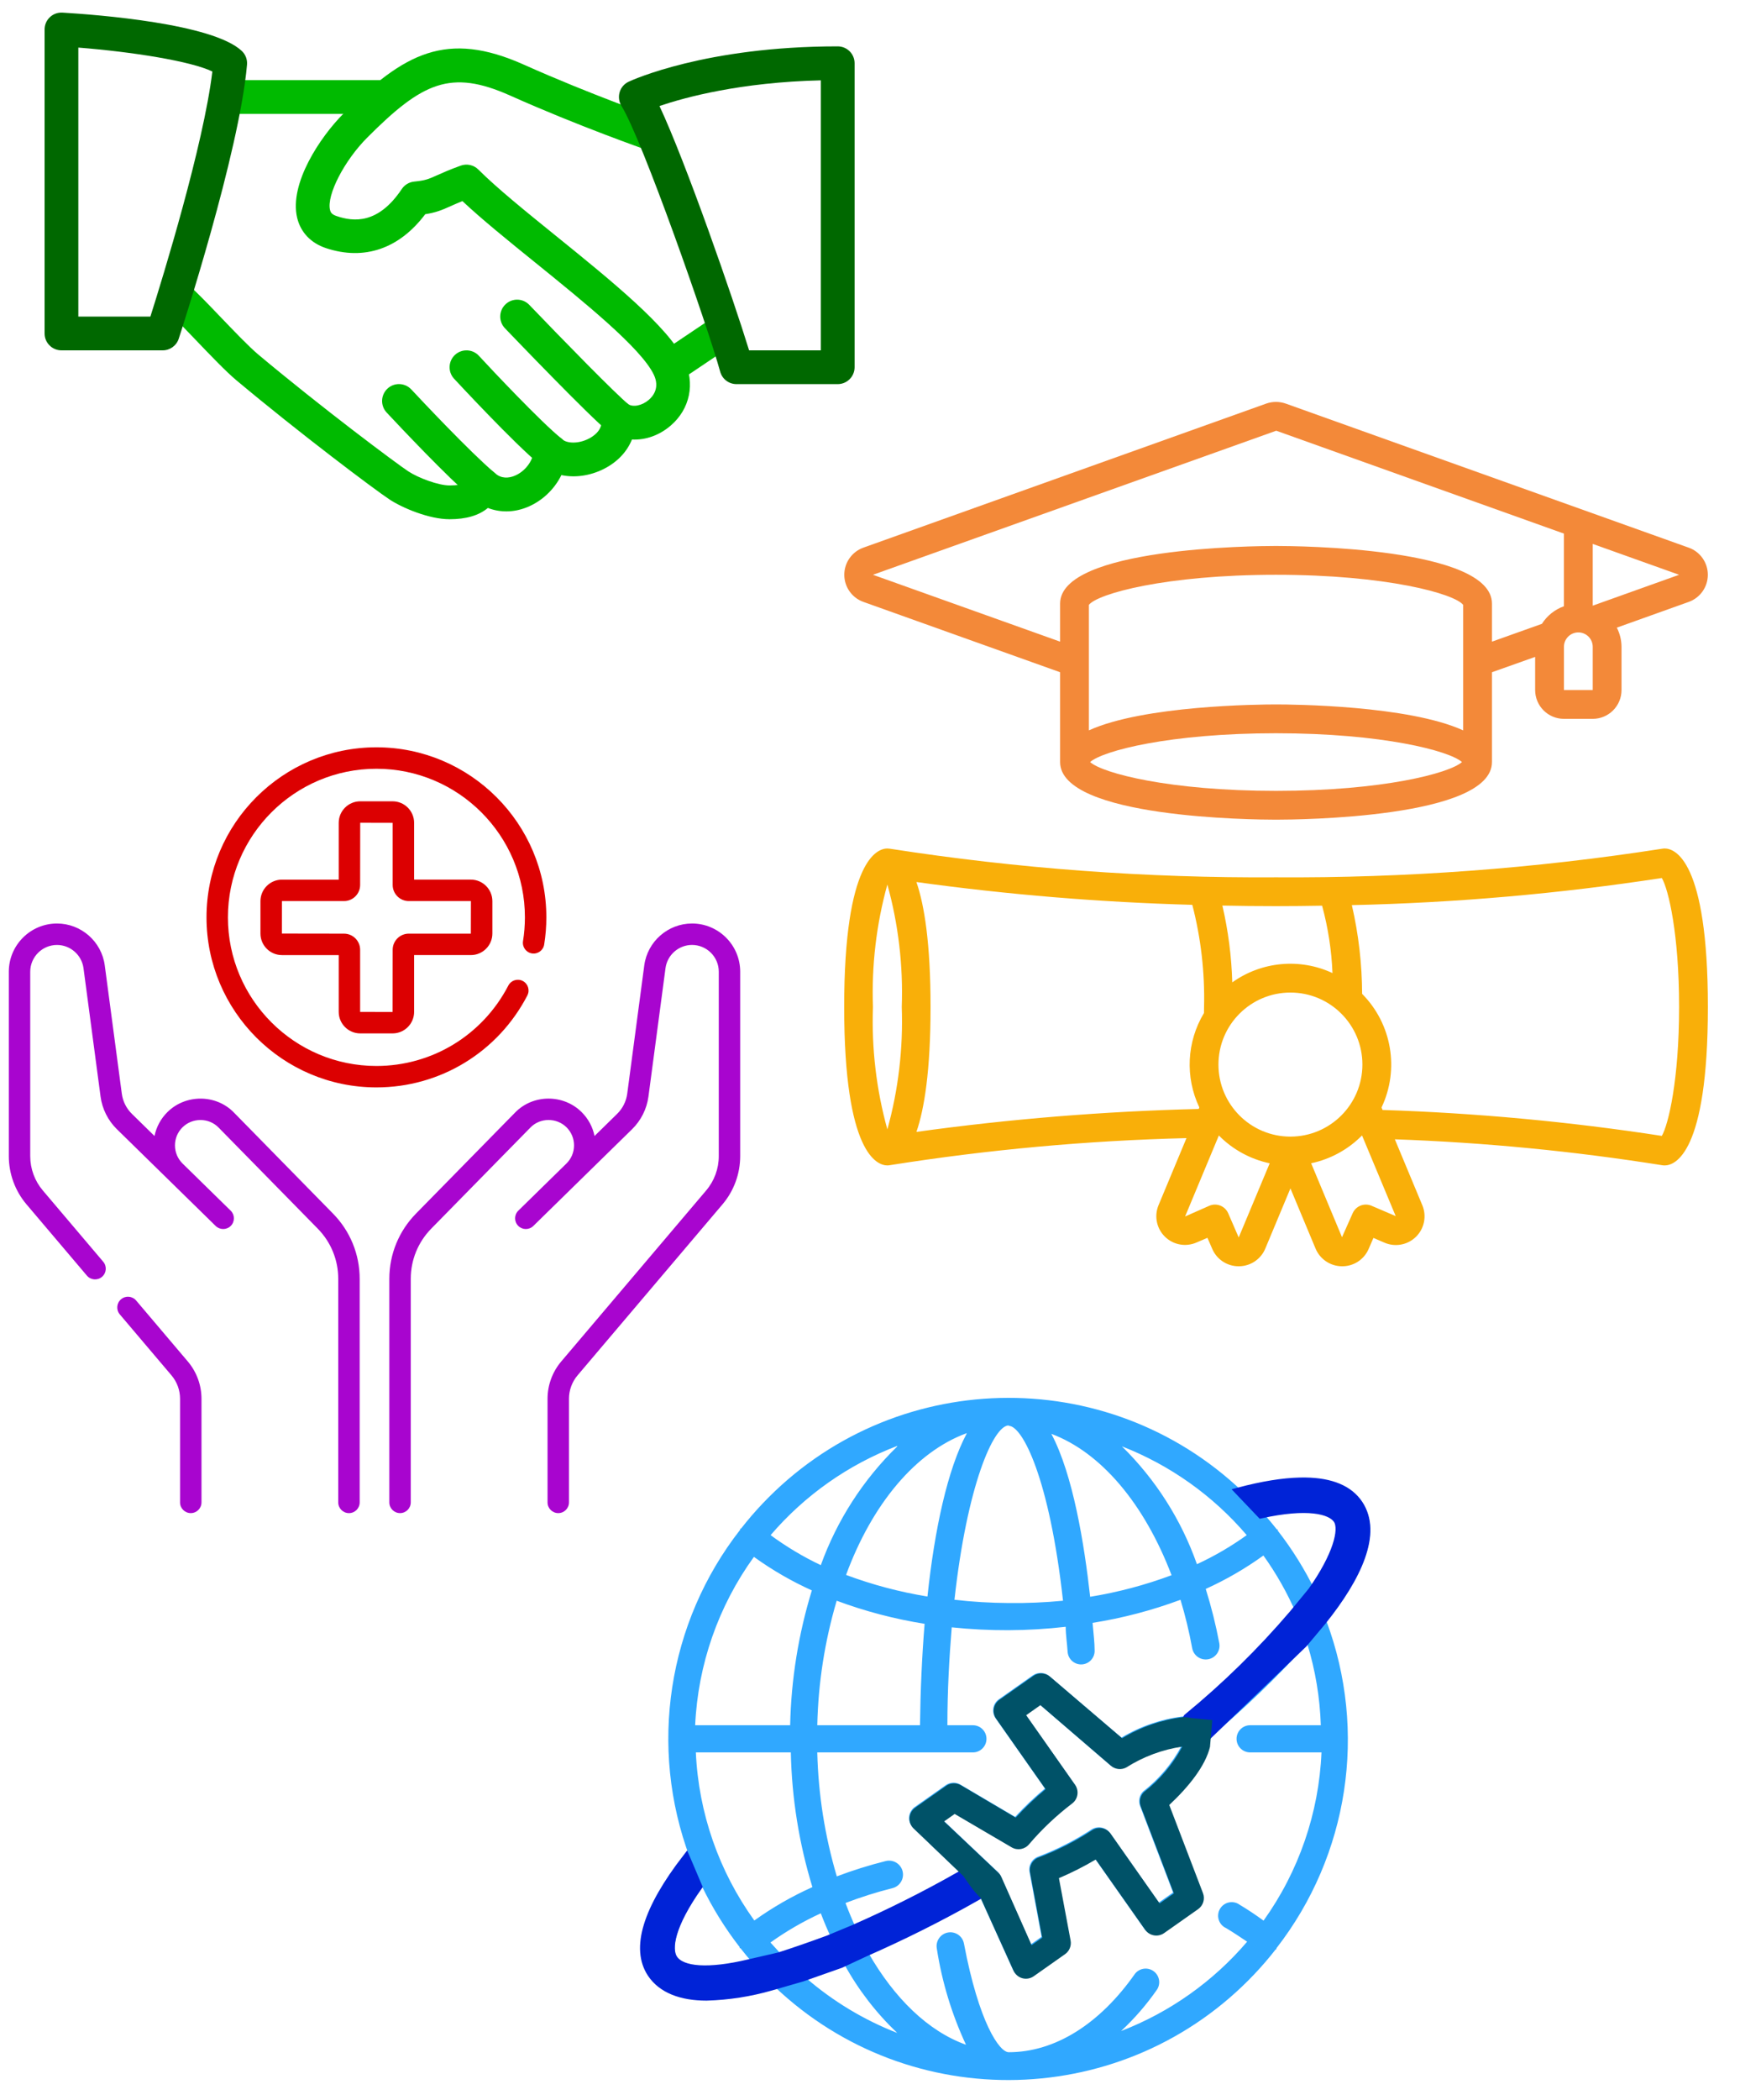 <?xml version="1.0" encoding="UTF-8" standalone="no"?>
<svg
   xmlns:dc="http://purl.org/dc/elements/1.1/"
   xmlns:cc="http://creativecommons.org/ns#"
   xmlns:rdf="http://www.w3.org/1999/02/22-rdf-syntax-ns#"
   xmlns:svg="http://www.w3.org/2000/svg"
   xmlns="http://www.w3.org/2000/svg"
   xmlns:sodipodi="http://sodipodi.sourceforge.net/DTD/sodipodi-0.dtd"
   xmlns:inkscape="http://www.inkscape.org/namespaces/inkscape"
   width="122.082mm"
   height="147.221mm"
   viewBox="0 0 122.082 147.221"
   version="1.1"
   id="svg4832"
   inkscape:version="1.0 (4035a4fb49, 2020-05-01)"
   sodipodi:docname="portal.svg">
  <defs
     id="defs4826" />
  <sodipodi:namedview
     inkscape:snap-global="false"
     id="base"
     pagecolor="#ffffff"
     bordercolor="#666666"
     borderopacity="1.0"
     inkscape:pageopacity="0.0"
     inkscape:pageshadow="2"
     inkscape:zoom="0.60952537"
     inkscape:cx="682.35621"
     inkscape:cy="198.52473"
     inkscape:document-units="mm"
     inkscape:current-layer="layer1"
     inkscape:document-rotation="0"
     showgrid="false"
     inkscape:pagecheckerboard="true"
     fit-margin-top="0"
     fit-margin-left="0"
     fit-margin-right="0"
     fit-margin-bottom="0"
     inkscape:window-width="1920"
     inkscape:window-height="1017"
     inkscape:window-x="1912"
     inkscape:window-y="-8"
     inkscape:window-maximized="1" />
  <g
     inkscape:label="Ebene 1"
     inkscape:groupmode="layer"
     id="layer1"
     transform="translate(-49.278,-29.519)">
    <g
       transform="matrix(0.111,0,0,0.111,52.406,19.746)"
       id="g2554">
      <g
         id="g2434">
	<g
   id="g2432">
		<path
   style="fill:#00ba00;fill-opacity:1"
   d="m 404.267,315.41 c -10.048,-20.949 -45.995,-50.027 -80.725,-78.123 -19.371,-15.659 -37.675,-30.464 -49.344,-42.133 -2.923,-2.944 -7.296,-3.883 -11.157,-2.496 -7.189,2.603 -11.627,4.608 -15.125,6.165 -5.333,2.389 -7.125,3.2 -14.315,3.925 -3.179,0.32 -6.037,2.027 -7.808,4.672 -15.083,22.549 -30.699,20.629 -41.131,17.131 -3.328,-1.109 -3.925,-2.539 -4.245,-3.904 -2.24,-9.365 9.003,-31.168 23.573,-45.739 34.667,-34.688 52.544,-43.371 90.304,-26.496 42.837,19.157 85.76,34.155 86.187,34.304 5.611,1.941 11.648,-1.003 13.589,-6.571 1.92,-5.568 -1.003,-11.648 -6.571,-13.589 -0.427,-0.149 -42.496,-14.848 -84.48,-33.643 -48.917,-21.867 -75.755,-7.467 -114.091,30.891 -14.592,14.592 -34.411,44.117 -29.291,65.771 2.197,9.216 8.683,16.043 18.325,19.221 24.171,7.979 46.229,0.341 62.656,-21.461 6.784,-1.045 10.475,-2.581 16.021,-5.077 2.005,-0.896 4.352,-1.941 7.467,-3.2 12.203,11.456 28.672,24.789 46.016,38.805 31.36,25.365 66.923,54.123 74.923,70.763 3.947,8.213 -0.299,13.568 -3.179,16.021 -4.224,3.627 -10.005,4.779 -13.141,2.581 -3.456,-2.368 -7.957,-2.517 -11.52,-0.384 -3.584,2.133 -5.589,6.165 -5.141,10.304 0.725,6.784 -5.483,10.667 -8.171,12.011 -6.827,3.456 -13.952,2.859 -16.619,0.384 -2.987,-2.773 -7.275,-3.584 -11.072,-2.176 -3.797,1.429 -6.443,4.928 -6.827,8.981 -0.64,6.997 -5.824,13.717 -12.587,16.341 -3.264,1.237 -8,1.984 -12.245,-1.899 -2.645,-2.389 -6.315,-3.307 -9.749,-2.475 -3.477,0.853 -6.272,3.371 -7.488,6.72 -0.405,1.067 -1.323,3.627 -11.307,3.627 -7.104,0 -19.883,-4.8 -26.133,-8.939 -7.488,-4.928 -54.443,-39.957 -94.997,-73.92 -5.696,-4.8 -15.552,-15.083 -24.256,-24.171 -7.723,-8.064 -14.784,-15.381 -18.411,-18.453 -4.544,-3.84 -11.264,-3.264 -15.04,1.259 -3.797,4.501 -3.243,11.243 1.259,15.04 3.307,2.795 9.707,9.557 16.768,16.917 9.515,9.941 19.349,20.224 25.963,25.771 39.723,33.259 87.467,69.163 96.981,75.413 7.851,5.163 24.768,12.416 37.867,12.416 10.517,0 18.603,-2.411 24.213,-7.125 7.509,2.923 16.043,2.944 24.256,-0.256 9.707,-3.755 17.685,-11.328 22.208,-20.501 8.405,1.792 18.027,0.533 26.773,-3.861 8.555,-4.309 14.741,-10.901 17.813,-18.603 8.491,0.448 17.237,-2.56 24.469,-8.768 12.247,-10.474 15.617,-26.772 8.535,-41.471 z"
   id="path2430" />

	</g>

</g>
      <g
         id="g2440">
	<g
   id="g2438">
		<path
   style="fill:#00ba00;fill-opacity:1"
   d="m 213.333,138.663 h -96 c -5.888,0 -10.667,4.779 -10.667,10.667 0,5.888 4.779,10.667 10.667,10.667 h 96 c 5.888,0 10.667,-4.779 10.667,-10.667 0,-5.888 -4.779,-10.667 -10.667,-10.667 z"
   id="path2436" />

	</g>

</g>
      <g
         id="g2446">
	<g
   id="g2444">
		<path
   style="fill:#00ba00;fill-opacity:1"
   d="m 435.52,292.711 c -3.307,-4.885 -9.92,-6.229 -14.805,-2.901 l -31.189,20.949 c -4.885,3.285 -6.187,9.92 -2.901,14.805 2.069,3.051 5.44,4.715 8.875,4.715 2.027,0 4.096,-0.576 5.931,-1.813 l 31.189,-20.949 c 4.884,-3.286 6.185,-9.92 2.9,-14.806 z"
   id="path2442" />

	</g>

</g>
      <g
         id="g2452">
	<g
   id="g2450">
		<path
   style="fill:#00ba00;fill-opacity:1"
   d="m 369.301,343.613 c -7.637,-6.016 -41.792,-40.981 -62.912,-62.997 -4.075,-4.267 -10.837,-4.416 -15.083,-0.32 -4.267,4.075 -4.395,10.837 -0.32,15.083 5.483,5.717 53.845,56.128 65.088,65.003 1.941,1.536 4.288,2.283 6.592,2.283 3.136,0 6.272,-1.408 8.405,-4.075 3.649,-4.609 2.86,-11.329 -1.77,-14.977 z"
   id="path2448" />

	</g>

</g>
      <g
         id="g2458">
	<g
   id="g2456">
		<path
   style="fill:#00ba00;fill-opacity:1"
   d="m 326.677,365.01 c -12.779,-10.219 -44.885,-44.331 -52.139,-52.224 -4.011,-4.352 -10.731,-4.608 -15.083,-0.64 -4.331,3.989 -4.629,10.752 -0.64,15.083 0.384,0.405 38.699,41.771 54.528,54.443 1.963,1.557 4.331,2.325 6.656,2.325 3.115,0 6.229,-1.387 8.341,-3.989 3.671,-4.609 2.924,-11.329 -1.663,-14.998 z"
   id="path2454" />

	</g>

</g>
      <g
         id="g2464">
	<g
   id="g2462">
		<path
   style="fill:#00ba00;fill-opacity:1"
   d="m 284.224,386.493 c -15.211,-12.821 -46.336,-45.952 -52.416,-52.459 -4.032,-4.309 -10.795,-4.544 -15.083,-0.512 -4.309,4.032 -4.523,10.773 -0.512,15.083 8.747,9.365 38.528,40.939 54.251,54.208 2.005,1.685 4.437,2.517 6.869,2.517 3.029,0 6.059,-1.301 8.171,-3.797 3.797,-4.523 3.221,-11.243 -1.28,-15.04 z"
   id="path2460" />

	</g>

</g>
      <g
         id="g2470">
	<g
   id="g2468">
		<path
   style="fill:#006800;fill-opacity:1"
   d="M 124.672,120.253 C 106.389,102.93 33.28,97.319 11.307,96.018 8.278,95.869 5.483,96.871 3.35,98.898 1.216,100.903 0,103.719 0,106.663 v 192 c 0,5.888 4.779,10.667 10.667,10.667 h 64 c 4.608,0 8.704,-2.965 10.133,-7.36 1.557,-4.779 38.315,-117.589 43.157,-173.056 0.278,-3.243 -0.917,-6.443 -3.285,-8.661 z M 66.88,287.997 H 21.333 V 118.098 c 34.283,2.709 71.275,8.597 84.715,15.125 -5.653,46.72 -31.232,129.728 -39.168,154.774 z"
   id="path2466" />

	</g>

</g>
      <g
         id="g2476">
	<g
   id="g2474">
		<path
   style="fill:#006800;fill-opacity:1"
   d="m 501.333,117.33 c -83.755,0 -130.219,21.44 -132.16,22.336 -2.773,1.301 -4.843,3.712 -5.696,6.635 -0.853,2.923 -0.427,6.059 1.173,8.661 13.184,21.227 54.464,139.115 62.4,167.872 1.28,4.629 5.483,7.829 10.283,7.829 h 64 c 5.888,0 10.667,-4.779 10.667,-10.667 v -192 c 0,-5.909 -4.779,-10.666 -10.667,-10.666 z m -10.666,192 H 445.312 C 435.2,276.391 405.333,190.503 388.672,155.005 c 16.277,-5.525 51.243,-15.019 101.995,-16.213 z"
   id="path2472" />

	</g>

</g>
      <g
         id="g2478">
</g>
      <g
         id="g2480">
</g>
      <g
         id="g2482">
</g>
      <g
         id="g2484">
</g>
      <g
         id="g2486">
</g>
      <g
         id="g2488">
</g>
      <g
         id="g2490">
</g>
      <g
         id="g2492">
</g>
      <g
         id="g2494">
</g>
      <g
         id="g2496">
</g>
      <g
         id="g2498">
</g>
      <g
         id="g2500">
</g>
      <g
         id="g2502">
</g>
      <g
         id="g2504">
</g>
      <g
         id="g2506">
</g>
    </g>
    <g
       transform="matrix(1.01,0,0,1.01,108.507,57.697)"
       fill-rule="nonzero"
       fill="#000000"
       id="001---Degree">
      <path
         style="fill:#f38939;fill-opacity:1"
         d="m 58.669,10.118 -27.99,-10 c -0.442,-0.156 -0.924,-0.156 -1.366,0 l -27.983,10 c -0.793,0.286 -1.322,1.038 -1.322,1.881 0,0.843 0.529,1.596 1.322,1.881 L 15,18.765 V 25 c 0,3.888 13.465,4 15,4 1.535,0 15,-0.112 15,-4 V 18.765 L 48,17.7 V 20 c 0,1.105 0.895,2 2,2 h 2 c 1.105,0 2,-0.895 2,-2 v -3 c -0.003,-0.463 -0.115,-0.919 -0.326,-1.331 l 5,-1.788 c 0.793,-0.286 1.322,-1.038 1.322,-1.881 0,-0.843 -0.529,-1.596 -1.322,-1.881 z M 43,22.8 C 39.191,21.066 31.165,21 30,21 28.835,21 20.809,21.066 17,22.8 V 14.088 C 17.6,13.318 22.316,12 30,12 c 7.684,0 12.4,1.318 13,2.088 z M 30,27 C 22.6,27 17.953,25.778 17.084,25 17.953,24.222 22.602,23 30,23 37.398,23 42.047,24.222 42.916,25 42.047,25.778 37.4,27 30,27 Z M 48.469,15.405 45,16.642 V 14 c 0,-3.888 -13.465,-4 -15,-4 -1.535,0 -15,0.112 -15,4 v 2.641 L 2,12 30.014,2 50,9.142 v 5.042 c -0.632,0.225 -1.171,0.655 -1.531,1.221 z M 52,20 h -2 v -3 c 0,-0.552 0.448,-1 1,-1 0.552,0 1,0.448 1,1 z m 0,-5.856 V 9.857 L 58,12 Z"
         id="Shape" />
      <path
         style="fill:#f9ad05;fill-opacity:0.98"
         d="m 57,31 c -0.06,-1.77e-4 -0.12,0.005 -0.179,0.016 C 47.948,32.395 38.979,33.059 30,33 21.021,33.059 12.052,32.395 3.179,31.016 3.12,31.006 3.06,31.001 3,31 2.3,31 0,31.793 0,42 c 0,10.207 2.3,11 3,11 0.06,-0.001 0.12,-0.007 0.179,-0.018 6.818,-1.08 13.699,-1.707 20.6,-1.878 l -1.952,4.682 c -0.3,0.75 -0.118,1.606 0.462,2.169 0.579,0.563 1.441,0.72 2.181,0.398 l 0.765,-0.327 0.331,0.761 c 0.313,0.738 1.038,1.216 1.839,1.213 h 0.025 c 0.807,-0.006 1.531,-0.499 1.833,-1.248 L 31,54.594 l 1.731,4.142 c 0.299,0.756 1.026,1.256 1.839,1.264 h 0.03 c 0.796,0.003 1.517,-0.469 1.832,-1.2 l 0.334,-0.767 0.753,0.323 c 0.744,0.328 1.613,0.172 2.195,-0.395 C 40.297,57.394 40.476,56.529 40.168,55.777 l -1.914,-4.59 c 6.222,0.22 12.424,0.821 18.572,1.8 0.058,0.009 0.116,0.014 0.174,0.013 0.7,0 3,-0.793 3,-11 0,-10.207 -2.3,-11 -3,-11 z m -23.8,3.97 c 0.415,1.527 0.657,3.096 0.721,4.677 C 31.654,38.593 28.994,38.84 26.96,40.294 26.909,38.498 26.679,36.712 26.273,34.962 27.484,34.987 28.727,35 30,35 c 1.093,0 2.154,-0.012 3.2,-0.03 z M 31,51 c -2.761,0 -5,-2.239 -5,-5 0,-2.761 2.239,-5 5,-5 2.761,0 5,2.239 5,5 -0.003,2.76 -2.24,4.997 -5,5 z M 3,33.5 C 3.766,36.265 4.103,39.132 4,42 4.103,44.868 3.766,47.735 3,50.5 2.234,47.735 1.897,44.868 2,42 1.897,39.132 2.234,36.265 3,33.5 Z M 5.02,50.67 C 5.567,49.084 6,46.43 6,42 6,37.57 5.567,34.916 5.019,33.328 c 6.355,0.878 12.753,1.406 19.165,1.583 0.6,2.314 0.874,4.7 0.816,7.089 0,0.145 0,0.283 -0.006,0.422 -1.2,1.992 -1.321,4.452 -0.322,6.552 L 24.628,49.08 C 18.067,49.241 11.521,49.772 5.02,50.672 Z M 27.407,58 26.677,56.32 C 26.457,55.816 25.872,55.583 25.366,55.8 l -1.683,0.744 2.345,-5.622 c 0.963,0.976 2.191,1.647 3.532,1.93 z m 9.227,-2.2 c -0.506,-0.217 -1.091,0.016 -1.311,0.52 l -0.74,1.663 -2.144,-5.133 c 1.342,-0.283 2.571,-0.955 3.535,-1.931 l 2.34,5.6 z M 56.8,50.95 C 50.375,49.961 43.897,49.36 37.4,49.15 l -0.071,-0.172 c 1.258,-2.65 0.718,-5.804 -1.348,-7.886 -0.008,-2.074 -0.247,-4.14 -0.714,-6.161 7.211,-0.161 14.404,-0.79 21.533,-1.882 0.464,0.788 1.2,3.905 1.2,8.951 0,5.046 -0.741,8.162 -1.2,8.95 z"
         id="path2557" />
    </g>
    <g
       transform="matrix(0.119,0,0,0.119,94.704,126.084)"
       id="g2649">
      <g
         id="g2592">
	<g
   id="g2590">
		<path
   style="fill:#30a8ff;fill-opacity:1"
   d="m 421.738,74.652 c -9.84,-14.88 -33.84,-17.36 -71.04,-7.52 -80.062,-76.098 -206.654,-72.884 -282.752,7.177 -4.495,4.73 -8.757,9.676 -12.768,14.822 h -0.48 c -0.011,0.213 -0.011,0.427 0,0.64 -42.862,54.868 -54.104,128.079 -29.68,193.28 -23.44,30.32 -30.56,53.36 -20.72,68.24 6.24,9.36 17.84,13.68 32.72,13.68 12.865,-0.37 25.632,-2.359 38,-5.92 80.105,76.052 206.695,72.768 282.748,-7.337 4.467,-4.706 8.703,-9.626 12.692,-14.743 h 0.4 c 0,0 0,-0.4 0,-0.64 42.607,-54.803 53.751,-127.779 29.44,-192.8 20.72,-25.839 32.8,-51.679 21.44,-68.879 z m -13.04,9.28 c 3.84,5.68 -0.48,21.44 -14.96,41.92 -6.127,-12.606 -13.554,-24.537 -22.16,-35.6 0.011,-0.213 0.011,-0.427 0,-0.64 h -0.48 c -2.347,-2.987 -4.773,-5.893 -7.28,-8.72 27.28,-6 41.04,-2.64 44.88,3.04 z m -26.08,55.44 c -18.926,22.151 -39.781,42.578 -62.32,61.04 -1.654,-0.376 -3.344,-0.564 -5.04,-0.56 -12.654,1.596 -24.834,5.82 -35.76,12.4 v 0.08 l -42.48,-36.24 c -2.781,-2.4 -6.839,-2.598 -9.84,-0.48 l -20,14.08 c -3.591,2.547 -4.449,7.516 -1.92,11.12 l 29.12,41.44 c -6.234,5.173 -12.114,10.759 -17.6,16.72 l -32,-18.88 c -2.632,-1.689 -6.008,-1.689 -8.64,0 l -18.4,12.96 c -3.644,2.498 -4.573,7.478 -2.075,11.122 0.385,0.562 0.84,1.072 1.354,1.518 l 29.04,27.76 c -20.4,11.588 -41.389,22.109 -62.88,31.52 -2.293,-4.907 -4.427,-10 -6.4,-15.28 9.019,-3.452 18.235,-6.364 27.6,-8.72 4.418,-1.06 7.14,-5.502 6.08,-9.92 -1.06,-4.418 -5.502,-7.14 -9.92,-6.08 -9.794,2.451 -19.437,5.469 -28.88,9.04 -7.043,-23.732 -10.916,-48.292 -11.52,-73.04 h 91.76 c 4.418,0 8,-3.582 8,-8 0,-4.418 -3.582,-8 -8,-8 h -15.04 c 0,-20.96 1.12,-40 2.56,-57.68 11.162,1.159 22.378,1.72 33.6,1.68 11.228,-0.062 22.444,-0.729 33.6,-2 0,4.8 0.8,9.6 1.12,14.72 0.299,4.39 4.088,7.714 8.48,7.44 4.39,-0.299 7.714,-4.088 7.44,-8.48 0,-4.24 -0.64,-9.6 -1.2,-16 17.688,-2.805 35.053,-7.361 51.84,-13.6 2.827,9.357 5.124,18.865 6.88,28.48 0.795,4.418 5.022,7.355 9.44,6.56 4.418,-0.795 7.355,-5.022 6.56,-9.44 -2.04,-10.814 -4.712,-21.498 -8,-32 11.961,-5.41 23.351,-12.002 34,-19.68 7.692,10.738 14.209,22.271 19.441,34.4 z m -92.24,112.96 19.52,51.2 -8.4,5.92 -28.8,-40.96 c -2.452,-3.478 -7.198,-4.427 -10.8,-2.16 -9.845,6.449 -20.36,11.814 -31.36,16 -3.761,1.284 -6.01,5.134 -5.28,9.04 l 7.12,38.24 -6.24,4.4 -17.76,-40 c -0.414,-0.96 -1.012,-1.83 -1.76,-2.56 l -32,-30.24 6.24,-4.4 33.6,19.68 c 3.419,1.975 7.768,1.159 10.24,-1.92 7.597,-8.887 16.126,-16.933 25.44,-24 3.337,-2.627 4.039,-7.404 1.6,-10.88 l -28.8,-40.96 8.4,-5.92 41.52,35.68 c 2.521,2.167 6.12,2.549 9.04,0.96 10.006,-6.349 21.236,-10.519 32.96,-12.24 -5.578,10.426 -13.293,19.558 -22.64,26.8 -2.163,2.189 -2.878,5.423 -1.84,8.32 z m -190.24,-47.36 c 0.547,-24.852 4.394,-49.521 11.44,-73.36 16.787,6.239 34.152,10.795 51.84,13.6 -1.6,19.44 -2.48,40 -2.72,59.76 z m 253.2,-112 c -9.223,6.622 -19.054,12.354 -29.36,17.12 -9.251,-26.221 -24.385,-49.975 -44.24,-69.44 28.471,11.106 53.754,29.079 73.6,52.32 z m -44.32,23.6 c -15.545,5.801 -31.622,10.061 -48,12.72 -3.44,-30.96 -10.08,-72 -22.88,-96 29.36,10.96 54.88,41.28 70.88,83.28 z m -96,-88.24 v 0.24 c 8,0 24,30.72 32,103.04 -10.635,1.027 -21.317,1.481 -32,1.36 -10.693,-0.068 -21.375,-0.709 -32,-1.92 7.36,-66.88 22.88,-102.72 32,-102.72 z m -24.8,4.56 v 0.24 c -11.2,21.04 -18.88,56 -23.12,96 -16.377,-2.661 -32.454,-6.921 -48,-12.72 15.36,-41.68 40.96,-72.48 71.12,-83.52 z m -40.96,7.52 v 0.32 c -20.105,19.603 -35.504,43.509 -45.04,69.92 -10.41,-4.932 -20.322,-10.853 -29.6,-17.68 20.111,-23.466 45.769,-41.534 74.64,-52.56 z m -84.48,65.36 c 10.694,7.718 22.138,14.338 34.16,19.76 -7.909,25.763 -12.217,52.496 -12.8,79.44 h -56 c 1.631,-35.736 13.671,-70.216 34.64,-99.2 z m -45.12,236.64 c -3.76,-5.76 -1.52,-19.68 14.56,-42.4 6.121,12.634 13.548,24.593 22.16,35.68 0,0 0,0.48 0,0.64 h 0.48 c 2.347,2.987 4.747,5.893 7.2,8.72 -23.76,5.68 -39.68,4.56 -44.4,-2.64 z m 10.88,-121.44 h 56 c 0.565,26.913 4.845,53.619 12.72,79.36 -12.042,5.4 -23.513,11.993 -34.24,19.68 -20.882,-28.957 -32.865,-63.376 -34.48,-99.04 z m 44,112 c 9.325,-6.662 19.263,-12.422 29.68,-17.2 2.027,5.333 4.187,10.4 6.48,15.2 -10.453,3.84 -20.08,7.173 -28.88,10 -2.507,-2.774 -4.934,-5.44 -7.28,-8 z m 20.839,20.786 c 7.348,-2.477 15.014,-5.271 22.68,-7.986 8.25,15.022 18.775,28.676 31.2,40.48 -19.685,-7.674 -37.907,-18.667 -53.88,-32.494 z m 269.881,-33.666 c -4.48,-3.28 -9.12,-6.4 -14.08,-9.36 -3.573,-2.599 -8.577,-1.809 -11.175,1.765 -2.599,3.573 -1.809,8.577 1.765,11.175 0.441,0.321 0.914,0.595 1.411,0.82 4.32,2.56 8.4,5.36 12.4,8 -20.01,23.454 -45.554,41.547 -74.32,52.64 7.953,-7.4 15.088,-15.634 21.28,-24.56 2.33,-3.754 1.175,-8.686 -2.579,-11.016 -3.481,-2.16 -8.031,-1.342 -10.541,1.896 -20.72,29.52 -47.12,46.16 -74.4,46.16 -5.52,0 -17.6,-17.44 -26.4,-64 -0.817,-4.418 -5.062,-7.337 -9.48,-6.52 -4.418,0.817 -7.337,5.062 -6.52,9.48 3.026,19.598 8.817,38.668 17.2,56.64 -22.4,-8 -42.32,-27.52 -57.52,-54.08 22.493,-9.859 44.468,-20.86 65.84,-32.96 l 19.36,42.8 c 0.972,2.199 2.882,3.844 5.2,4.48 2.307,0.624 4.772,0.184 6.72,-1.2 l 18.4,-12.96 c 2.564,-1.795 3.846,-4.921 3.28,-8 l -6.88,-36.72 c 7.463,-3.167 14.705,-6.828 21.68,-10.96 l 29.12,41.36 c 2.547,3.591 7.516,4.449 11.12,1.92 l 20,-14.08 c 3.018,-2.109 4.207,-6.006 2.88,-9.44 l -19.84,-51.84 c 13.2,-12.32 25.76,-27.28 24,-38.96 20.56,-17.154 39.887,-35.734 57.84,-55.6 4.78,15.575 7.47,31.716 8,48 h -41.68 c -4.418,0 -8,3.582 -8,8 0,4.418 3.582,8 8,8 h 42.08 c -1.508,35.659 -13.379,70.104 -34.161,99.12 z"
   id="path2588" />

	</g>

</g>
      <g
         id="g2594">
</g>
      <g
         id="g2596">
</g>
      <g
         id="g2598">
</g>
      <g
         id="g2600">
</g>
      <g
         id="g2602">
</g>
      <g
         id="g2604">
</g>
      <g
         id="g2606">
</g>
      <g
         id="g2608">
</g>
      <g
         id="g2610">
</g>
      <g
         id="g2612">
</g>
      <g
         id="g2614">
</g>
      <g
         id="g2616">
</g>
      <g
         id="g2618">
</g>
      <g
         id="g2620">
</g>
      <g
         id="g2622">
</g>
    </g>
    <g
       style="fill:#ffd42a"
       transform="matrix(0.935,0,0,0.935,-141.028,-93.162)"
       id="g2682">
      <path
         style="fill:#a600ce;fill-opacity:0.98;stroke-width:0.107"
         id="path2676"
         d="m 221.088,214.631 c -1.343,-1.381 -3.619,-1.387 -4.985,-0.036 -0.503,0.498 -0.836,1.12 -0.973,1.797 l -1.698,-1.662 c -0.411,-0.402 -0.679,-0.938 -0.755,-1.507 l -1.28,-9.626 c -0.238,-1.79 -1.779,-3.139 -3.584,-3.139 -1.994,0 -3.616,1.622 -3.616,3.616 v 13.826 c 0,1.323 0.471,2.607 1.327,3.617 l 4.532,5.343 c 0.288,0.34 0.796,0.379 1.133,0.093 0.339,-0.287 0.38,-0.795 0.093,-1.133 l -4.532,-5.343 c -0.61,-0.719 -0.946,-1.634 -0.946,-2.576 v -13.826 c 0,-1.107 0.901,-2.008 2.008,-2.008 1.003,0 1.858,0.75 1.99,1.743 l 1.28,9.626 c 0.123,0.924 0.557,1.792 1.224,2.444 l 3.809,3.729 1.1e-4,1e-4 3.606,3.53 c 0.308,0.302 0.822,0.309 1.137,-0.012 0.311,-0.317 0.305,-0.826 -0.012,-1.137 l -3.606,-3.53 c -0.368,-0.361 -0.572,-0.843 -0.574,-1.359 -0.002,-0.516 0.199,-0.999 0.566,-1.362 0.741,-0.733 1.977,-0.73 2.706,0.019 l 7.439,7.578 c 0.994,1.012 1.541,2.351 1.541,3.769 v 16.761 c 0,0.444 0.36,0.804 0.804,0.804 0.444,0 0.804,-0.36 0.804,-0.804 v -16.761 c 0,-1.842 -0.711,-3.581 -2.001,-4.895 z m -7.336,14.097 c -0.287,-0.339 -0.794,-0.38 -1.133,-0.093 -0.339,0.287 -0.38,0.795 -0.093,1.133 l 3.878,4.572 c 0.415,0.489 0.643,1.112 0.643,1.753 v 7.772 c 0,0.444 0.36,0.804 0.804,0.804 0.444,0 0.804,-0.36 0.804,-0.804 v -7.772 c 0,-1.022 -0.364,-2.014 -1.025,-2.793 z m 41.714,-28.27 c -1.806,0 -3.346,1.35 -3.584,3.139 l -1.28,9.626 c -0.076,0.57 -0.344,1.105 -0.755,1.507 l -1.698,1.662 c -0.136,-0.677 -0.47,-1.299 -0.973,-1.797 -1.372,-1.358 -3.645,-1.341 -4.985,0.036 l -7.439,7.578 c -1.29,1.315 -2.001,3.053 -2.001,4.895 v 16.761 c 0,0.444 0.36,0.804 0.804,0.804 0.444,0 0.804,-0.36 0.804,-0.804 v -16.761 c 0,-1.418 0.547,-2.757 1.541,-3.769 l 7.439,-7.578 c 0.725,-0.748 1.964,-0.753 2.706,-0.019 0.366,0.363 0.567,0.846 0.566,1.362 -0.002,0.516 -0.205,0.998 -0.574,1.359 l -3.606,3.53 c -0.317,0.311 -0.323,0.82 -0.012,1.137 0.31,0.317 0.82,0.323 1.137,0.012 l 3.606,-3.53 1e-4,-1.1e-4 3.809,-3.729 c 0.666,-0.652 1.101,-1.52 1.224,-2.444 l 1.28,-9.626 c 0.132,-0.994 0.988,-1.743 1.99,-1.743 1.107,0 2.008,0.901 2.008,2.008 v 13.826 c 0,0.943 -0.336,1.858 -0.946,2.576 l -10.878,12.825 c -0.661,0.779 -1.025,1.771 -1.025,2.793 v 7.772 c 0,0.444 0.36,0.804 0.804,0.804 0.444,0 0.804,-0.36 0.804,-0.804 v -7.772 c 0,-0.641 0.229,-1.264 0.643,-1.753 l 10.878,-12.825 c 0.856,-1.009 1.327,-2.293 1.327,-3.617 V 204.073 c 0,-1.994 -1.622,-3.616 -3.616,-3.616 z"
         sodipodi:nodetypes="cscsccsssccccsssscsccccccccsccsssssscccccsssssccsccsccccsssssccsccccccccccsssccsssssccssss" />
      <path
         d="m 230.567,208.698 h 2.43 c 0.89,0 1.614,-0.724 1.614,-1.614 v -4.259 h 4.258 c 0.89,0 1.614,-0.724 1.614,-1.614 v -2.43 c 0,-0.89 -0.724,-1.614 -1.614,-1.614 h -4.258 v -4.258 c 0,-0.89 -0.724,-1.614 -1.614,-1.614 h -2.43 c -0.89,0 -1.614,0.724 -1.614,1.614 v 4.259 h -4.259 c -0.89,0 -1.614,0.724 -1.614,1.614 v 2.43 c 0,0.89 0.724,1.614 1.614,1.614 h 4.259 v 4.258 c 0,0.89 0.724,1.614 1.614,1.614 z m -5.879,-7.486 0.006,-2.436 h 4.657 c 0.667,0 1.209,-0.542 1.209,-1.209 l 0.006,-4.663 2.436,0.006 v 4.657 c 0,0.667 0.542,1.209 1.209,1.209 h 4.657 l 0.006,0.006 -0.006,2.436 h -4.657 c -0.667,0 -1.209,0.542 -1.209,1.209 l -0.006,4.664 -2.436,-0.006 v -4.657 c 0,-0.667 -0.542,-1.209 -1.209,-1.209 z m 18.42,4.639 c 0.204,-0.394 0.051,-0.879 -0.343,-1.084 -0.394,-0.205 -0.879,-0.051 -1.084,0.343 -1.93,3.72 -5.723,6.03 -9.899,6.03 -6.144,0 -11.143,-4.999 -11.143,-11.143 0,-6.144 4.999,-11.143 11.143,-11.143 6.144,0 11.143,4.999 11.143,11.143 0,0.597 -0.048,1.196 -0.142,1.781 -0.071,0.438 0.227,0.851 0.666,0.922 0.439,0.071 0.851,-0.227 0.922,-0.666 0.108,-0.669 0.163,-1.354 0.163,-2.037 -1.1e-4,-7.031 -5.72,-12.751 -12.751,-12.751 -7.031,0 -12.751,5.72 -12.751,12.751 0,7.031 5.72,12.751 12.751,12.751 4.779,0 9.12,-2.643 11.327,-6.898 z"
         id="path2678"
         style="fill:#dc0001;fill-opacity:1;stroke-width:0.107"
         sodipodi:nodetypes="ssscsssscsssscsssscssccscccsscccscccsccsccssssccccssss" />
    </g>
    <g
       style="fill:#0023d7;fill-opacity:1;stroke-width:4.439;stroke-miterlimit:4;stroke-dasharray:none;stroke:#0023d7;stroke-opacity:1"
       transform="matrix(0.119,0,0,0.119,94.46,126.069)"
       id="g2649-1-4">
      <g
         style="fill:#0023d7;fill-opacity:1;stroke-width:4.439;stroke-miterlimit:4;stroke-dasharray:none;stroke:#0023d7;stroke-opacity:1"
         id="g2592-0-6">
        <g
           style="fill:#0023d7;fill-opacity:1;stroke-width:4.439;stroke-miterlimit:4;stroke-dasharray:none;stroke:#0023d7;stroke-opacity:1"
           id="g2590-9-4">
          <path
             sodipodi:nodetypes="ccccsccccccccccccccccccccccccc"
             id="path2588-2-8"
             style="fill:#0023d7;fill-opacity:1;stroke:#0023d7;stroke-width:2;stroke-miterlimit:4;stroke-dasharray:none;stroke-opacity:1"
             d="m -157.066,378.912 c -0.459,-0.007 -0.928,-0.005 -1.406,0.006 -4.589,0.1 -10.038,0.982 -16.322,2.645 l 5.91,6.199 c 12.29,-2.703 18.489,-1.19 20.219,1.369 1.73,2.559 -0.217,9.658 -6.74,18.885 l -5.01,6.092 c -8.526,9.979 -17.922,19.181 -28.076,27.498 -1.979,3.167 3.403,4.281 4.902,5.479 l 26.059,-25.049 5.08,-6.055 c 9.335,-11.641 14.778,-23.282 9.66,-31.031 -2.597,-3.928 -7.385,-5.938 -14.275,-6.037 z m -164.451,99.924 c -10.56,13.659 -13.769,24.039 -9.336,30.742 2.811,4.217 8.039,6.164 14.742,6.164 5.796,-0.167 11.547,-1.064 17.119,-2.668 l 8.27,-2.385 10.219,-3.598 6.416,-2.99 c 10.133,-4.442 20.034,-9.398 29.662,-14.85 l -4.543,-5.73 c -9.19,5.221 -18.646,9.959 -28.328,14.199 l -6.523,2.703 c -4.709,1.73 -9.045,3.232 -13.01,4.506 l -8.002,1.838 c -10.704,2.559 -17.876,2.054 -20.002,-1.189 -1.694,-2.595 -0.686,-8.866 6.559,-19.102 z"
             transform="matrix(2.22,0,0,2.22,738.693,-779.822)" />
        </g>
      </g>
      <g
         style="fill:#0023d7;fill-opacity:1;stroke-width:4.439;stroke-miterlimit:4;stroke-dasharray:none;stroke:#0023d7;stroke-opacity:1"
         id="g2594-9-6" />
      <g
         style="fill:#0023d7;fill-opacity:1;stroke-width:4.439;stroke-miterlimit:4;stroke-dasharray:none;stroke:#0023d7;stroke-opacity:1"
         id="g2596-8-0" />
      <g
         style="fill:#0023d7;fill-opacity:1;stroke-width:4.439;stroke-miterlimit:4;stroke-dasharray:none;stroke:#0023d7;stroke-opacity:1"
         id="g2598-7-6" />
      <g
         style="fill:#0023d7;fill-opacity:1;stroke-width:4.439;stroke-miterlimit:4;stroke-dasharray:none;stroke:#0023d7;stroke-opacity:1"
         id="g2600-8-1" />
      <g
         style="fill:#0023d7;fill-opacity:1;stroke-width:4.439;stroke-miterlimit:4;stroke-dasharray:none;stroke:#0023d7;stroke-opacity:1"
         id="g2602-2-7" />
      <g
         style="fill:#0023d7;fill-opacity:1;stroke-width:4.439;stroke-miterlimit:4;stroke-dasharray:none;stroke:#0023d7;stroke-opacity:1"
         id="g2604-0-9" />
      <g
         style="fill:#0023d7;fill-opacity:1;stroke-width:4.439;stroke-miterlimit:4;stroke-dasharray:none;stroke:#0023d7;stroke-opacity:1"
         id="g2606-7-4" />
      <g
         style="fill:#0023d7;fill-opacity:1;stroke-width:4.439;stroke-miterlimit:4;stroke-dasharray:none;stroke:#0023d7;stroke-opacity:1"
         id="g2608-8-8" />
      <g
         style="fill:#0023d7;fill-opacity:1;stroke-width:4.439;stroke-miterlimit:4;stroke-dasharray:none;stroke:#0023d7;stroke-opacity:1"
         id="g2610-0-8" />
      <g
         style="fill:#0023d7;fill-opacity:1;stroke-width:4.439;stroke-miterlimit:4;stroke-dasharray:none;stroke:#0023d7;stroke-opacity:1"
         id="g2612-0-4" />
      <g
         style="fill:#0023d7;fill-opacity:1;stroke-width:4.439;stroke-miterlimit:4;stroke-dasharray:none;stroke:#0023d7;stroke-opacity:1"
         id="g2614-5-5" />
      <g
         style="fill:#0023d7;fill-opacity:1;stroke-width:4.439;stroke-miterlimit:4;stroke-dasharray:none;stroke:#0023d7;stroke-opacity:1"
         id="g2616-1-7" />
      <g
         style="fill:#0023d7;fill-opacity:1;stroke-width:4.439;stroke-miterlimit:4;stroke-dasharray:none;stroke:#0023d7;stroke-opacity:1"
         id="g2618-1-7" />
      <g
         style="fill:#0023d7;fill-opacity:1;stroke-width:4.439;stroke-miterlimit:4;stroke-dasharray:none;stroke:#0023d7;stroke-opacity:1"
         id="g2620-4-9" />
      <g
         style="fill:#0023d7;fill-opacity:1;stroke-width:4.439;stroke-miterlimit:4;stroke-dasharray:none;stroke:#0023d7;stroke-opacity:1"
         id="g2622-7-7" />
    </g>
    <path
       sodipodi:nodetypes="cccccccccsccccccccccccccccccccccccsccccccccccccccccccccccccc"
       d="m 122.379,146.843 c -0.207,-0.01 -0.417,0.047 -0.596,0.174 l -2.384,1.678 c -0.428,0.304 -0.53,0.896 -0.229,1.325 l 3.471,4.94 c -0.743,0.617 -1.444,1.283 -2.098,1.993 l -3.814,-2.251 c -0.314,-0.201 -0.716,-0.201 -1.03,0 l -2.193,1.545 c -0.434,0.298 -0.545,0.891 -0.248,1.325 0.046,0.067 0.1,0.128 0.162,0.181 l 3.461,3.309 c 0,0 0.745,1.153 1.201,1.516 h 5.3e-4 l 10e-4,0.004 2.306,5.098 c 0.116,0.262 0.344,0.458 0.62,0.534 0.275,0.074 0.569,0.022 0.801,-0.143 l 2.193,-1.545 c 0.306,-0.214 0.458,-0.586 0.391,-0.953 l -0.82,-4.377 c 0.89,-0.378 1.753,-0.814 2.584,-1.306 l 3.471,4.93 c 0.304,0.428 0.896,0.53 1.325,0.229 l 2.384,-1.678 c 0.36,-0.251 0.501,-0.716 0.343,-1.125 l -2.365,-6.179 c 1.367,-1.276 2.538,-2.743 2.858,-4.077 l 0.159,-1.878 -1.453,-0.138 c -0.197,-0.045 -0.398,-0.067 -0.6,-0.067 -1.508,0.19 -2.96,0.694 -4.263,1.478 v 0.01 l -5.063,-4.32 c -0.166,-0.143 -0.37,-0.22 -0.577,-0.23 z m -0.1,2.223 4.949,4.253 c 0.3,0.258 0.729,0.304 1.077,0.114 1.193,-0.757 2.531,-1.254 3.928,-1.459 -0.665,1.243 -1.584,2.331 -2.699,3.195 -0.258,0.261 -0.343,0.646 -0.219,0.992 l 2.326,6.103 -1.001,0.705 -3.433,-4.882 c -0.292,-0.415 -0.858,-0.528 -1.287,-0.257 -1.173,0.769 -2.427,1.408 -3.738,1.907 -0.448,0.153 -0.716,0.612 -0.629,1.077 l 0.849,4.558 -0.744,0.525 -2.117,-4.768 c -0.049,-0.114 -0.121,-0.218 -0.21,-0.305 l -3.815,-3.604 0.744,-0.525 4.005,2.346 c 0.408,0.235 0.926,0.138 1.221,-0.229 0.906,-1.059 1.922,-2.018 3.032,-2.861 0.398,-0.313 0.481,-0.883 0.191,-1.297 l -3.433,-4.882 z"
       style="fill:#005268;fill-opacity:1;stroke-width:0.119"
       id="path2717-3" />
  </g>
</svg>

